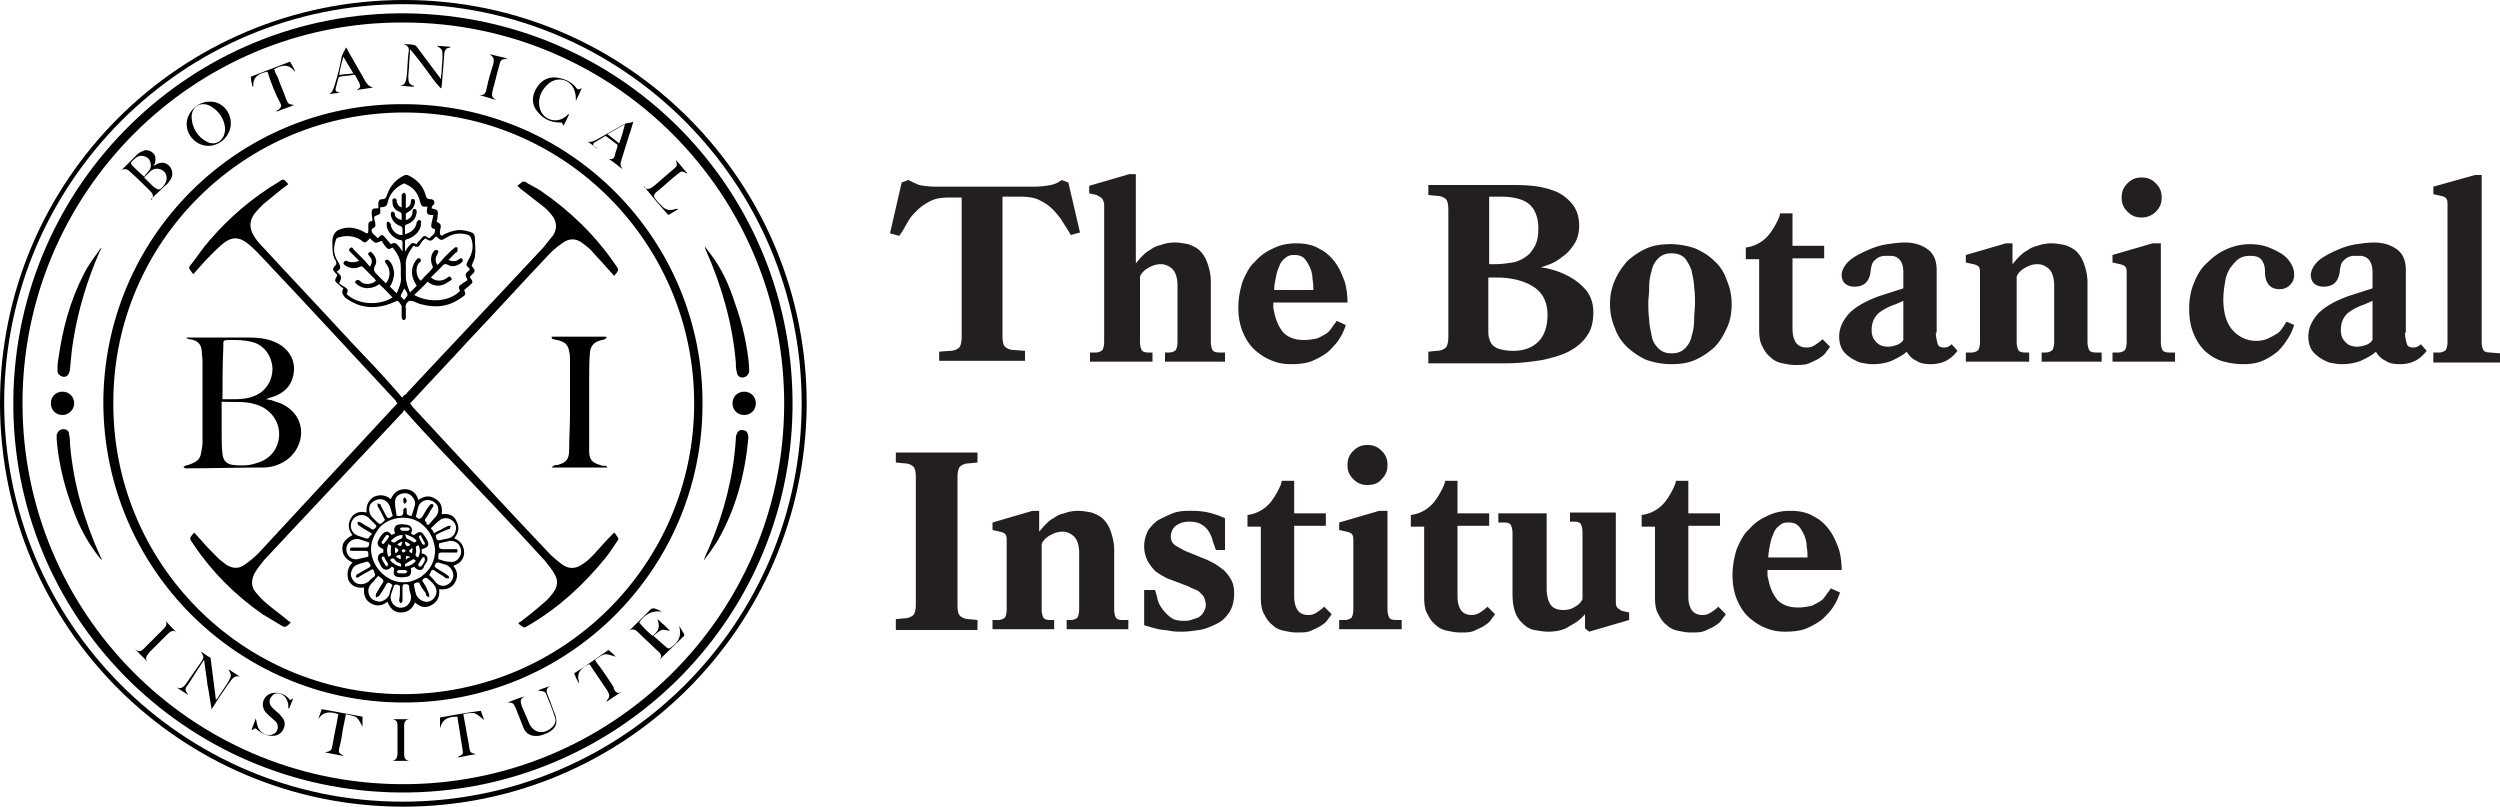 <svg xmlns="http://www.w3.org/2000/svg" viewBox="0 0 300 96.8" style="enable-background:new 0 0 300 96.8"><style>.st0{fill:#231f20}</style><g id="Text"><path d="M0 48.4C0 21.6 21.7.0 48.5.0S97 21.9 96.8 48.8c-.3 26.5-21.8 48-48.4 48C21.6 96.8.0 75.1.0 48.4zM48.4.5C22 .5.7 21.8.5 48.1.4 74.6 21.8 96.2 48.3 96.2s47.9-21.4 47.9-47.8S74.8.5 48.4.5z"/><path d="M48 95.1C22.1 94.9 1.3 73.8 1.6 47.9 1.9 22.1 23 1.3 48.9 1.6 75 2 95.5 23.2 95.1 49.2 94.7 74.8 73.7 95.3 48 95.1zm0-1c25.3.2 45.9-20.1 46.1-45.3.2-25.4-20.3-46.1-45.7-46.1C23.2 2.6 2.7 23.1 2.7 48.4c0 25.1 20.2 45.5 45.3 45.7z"/><path d="M12.4 48.4c0-19.9 16.1-36 36-35.9 20 0 36.1 16.3 35.9 36.2-.1 19.8-16.3 35.8-36.2 35.6-19.7-.2-35.6-16.1-35.7-35.9zm70.9.0c0-19.2-15.5-34.8-34.6-34.9-19.3-.1-35 15.4-35.1 34.6-.2 19.4 15.4 35.1 34.7 35.2 19.3.0 35-15.6 35-34.9zM12.2 67.2c-.3-.3-.5-.6-.8-1-1.3-1.8-2.2-3.7-2.9-5.8-.9-2.5-1.5-5.1-1.7-7.7v-.5c.1-.4.4-.7.8-.7s.7.2.7.7c.1.4.1.7.1 1.1.4 4.7 1.7 9.2 3.7 13.6.1.1.1.2.1.3.0-.1.0.0.0.0zM84.6 29.6c.2.3.4.5.6.8 1.4 1.8 2.3 3.8 3 6 .9 2.5 1.5 5.1 1.7 7.7v.5c-.1.4-.4.7-.8.7s-.6-.2-.7-.7c-.1-.4-.1-.7-.1-1.1-.4-4.7-1.7-9.2-3.6-13.5-.1-.2-.1-.3-.1-.4-.1.0.0.0.0.0zM84.5 67.1c.2-.5.4-1 .6-1.4 1.8-4.2 2.9-8.5 3.2-13 0-.2.0-.4.1-.6.1-.3.3-.5.6-.5s.6.1.7.4c.1.2.1.4.1.6-.4 4.3-1.5 8.5-3.7 12.3-.5.8-1 1.5-1.6 2.3.1.0.1.0.0-.1zM12.2 29.7c-.1.2-.1.3-.2.4-1.5 3.4-2.6 7-3.2 10.7-.2 1.2-.3 2.4-.4 3.5-.1.7-.4 1-.9.9-.3-.1-.6-.3-.6-.7.0-.5.0-.9.1-1.4.5-3.6 1.4-7 3.1-10.3.5-1 1.2-1.9 1.9-2.9l.2-.2c-.1.0-.1.0.0.0z"/><path d="M18.4 19.9c.2-.1.3-.1.4-.2.6-.3 1.1-.2 1.5.2s.5 1.1.2 1.6c-.2.3-.4.6-.7.8-.6.6-1.2 1.1-1.7 1.6l.1.1v-.1c.3-.4.1-.7-.2-1-.8-.8-1.6-1.6-2.4-2.3-.3-.3-.6-.4-1-.2l.7-.7 1.2-1.2c.2-.2.5-.3.7-.4.4-.2.9.0 1.2.3s.3.7.2 1.2c-.1.1-.1.2-.2.3zm-1.1 1.4.1.1.9.9c.7.6.9.6 1.4-.1.4-.5.4-1.2.0-1.6-.4-.4-1.1-.5-1.6-.1l-.8.8zm0-.1c.2-.3.5-.6.7-.9.2-.4.1-.9-.2-1.3-.4-.3-.9-.4-1.3-.2-.3.2-.5.4-.7.6-.1.1-.1.2.0.4.4.4.9.9 1.5 1.4zm10.4-6.4c0 1.4-1.2 2.7-2.7 2.7-1.4.0-2.6-1.2-2.6-2.6s1.3-2.7 2.7-2.7c1.4-.1 2.6 1.1 2.6 2.6zm-.7.5c-.1-1-.7-2-1.8-2.6-1.2-.6-2.3.2-2.2 1.5.1 1.2.7 2.2 1.8 2.8 1.1.6 2.3-.2 2.2-1.7zm21.4-10c.4.0.9.0 1.3.1.1.0.2.1.3.2l2.7 3.6c.1.1.1.2.2.3.0-.4.1-.7.1-1 0-.6.1-1.1.1-1.7.0-.8.0-.9-.7-1.3.5.0 1.1.1 1.6.1.0.0.0.1.1.1-.7.0-.8.5-.8 1-.1 1.3-.2 2.5-.3 3.7.0.1.0.1-.1.2-.7-.7-1.2-1.5-1.8-2.3-.6-.8-1.2-1.6-1.9-2.4.0.7-.1 1.3-.1 1.8s-.1 1-.1 1.5.0 1 .7 1.1c0 0 0 .1-.1.1-.5.0-1.1-.1-1.6-.1.7-.1.7-.6.8-1.1.1-.9.1-1.8.2-2.7.1-.5.2-1-.6-1.2zM81.5 75.1c.2.3.4.7.6 1v.2c-1 1-2 1.9-3 2.9.5-.5.1-.9-.3-1.2-.7-.7-1.4-1.3-2.1-2-.3-.3-.7-.7-1.2-.3l1.4-1.4 1.2-1.2c.1-.1.3-.1.4-.1.3.1.6.2.9.4-1.2-.2-2.1.4-2.7 1.3.5.6 1 1.1 1.6 1.6.8-.6.9-1.1.6-2 .3.2.5.5.8.7l.7.7c-.3.0-.7-.2-1-.1-.3.1-.6.4-1 .7.6.5 1.1 1 1.6 1.4.2.2.4.1.5.0 1-.7 1.3-1.4 1-2.6-.1.1.0.1.0.0zM22.6 83.4c-.5-.3-.9-.6-1.4-.9.7.3 1-.3 1.3-.7.5-.7 1-1.5 1.6-2.3.4-.6.4-.7.0-1.3.4.2.7.5 1.1.7.1.0.1.2.1.3.2 1.6.4 3.1.6 4.7v.1l.2-.2c.4-.7.9-1.3 1.3-2s.4-.8.0-1.5c.5.3.9.6 1.4.9-.6-.2-.9.2-1.2.6-.7 1-1.4 2-2 3-.1.1-.1.2-.2.3-.2-1-.3-2-.5-2.9-.1-1-.3-2-.4-3l-.1.1c-.6.9-1.2 1.9-1.8 2.8-.5.6-.4.7.0 1.3zM30.2 87.5c.2-.4.3-.8.5-1.3.1.4.1.6.2.9.2.7.9 1.2 1.6 1.1.4-.1.7-.3.8-.7.1-.3.0-.7-.2-.9-.3-.3-.7-.6-1.1-1-.7-.7-.6-1.8.3-2.3.4-.2.9-.2 1.3-.1.5.1.9.4 1.2.8.1.0.2-.1.4-.2-.2.4-.3.8-.5 1.2h-.1v-.4c-.1-.8-.6-1.4-1.3-1.4-.4.0-.6.2-.8.5-.2.3-.2.7.0 1s.5.5.7.7.4.3.5.5c.5.5.6 1 .3 1.6-.2.5-.7.8-1.3.8-.7.0-1.3-.3-1.8-.7-.2-.2-.3-.3-.6.0l-.1-.1zM64.5 82.9c.1.0.2-.1.2-.1.4-.2.9-.3 1.3-.5-.6.4-.4.8-.2 1.3.3.7.5 1.4.8 2.1.4 1.1.1 1.8-1 2.3-.3.1-.7.3-1 .3-.8.1-1.5-.2-1.8-1s-.6-1.5-.9-2.3c-.3-.6-.3-.7-1-.7.6-.2 1.2-.5 1.9-.7h.1c-.6.3-.4.7-.3 1.1l.9 2.1c.5 1.1 1.6 1.4 2.6.6.4-.3.7-.8.5-1.3-.3-1-.7-1.9-1.1-2.9-.2-.3-.6-.3-1-.3zM89.3 49.8c-.8.0-1.4-.6-1.4-1.4s.6-1.4 1.4-1.4c.8.0 1.4.6 1.4 1.4s-.6 1.4-1.4 1.4zm-81.8.0c-.8.0-1.4-.6-1.4-1.4S6.7 47 7.5 47s1.4.6 1.4 1.4-.7 1.4-1.4 1.4zM52.8 86.1c1.6-.3 3.3-.6 4.9-.8.1.3.3.8.4 1.1-.4-.3-.7-.6-1.1-.8-.4-.1-.9.0-1.4.1.1.6.2 1.1.3 1.6.1.8.3 1.5.4 2.3.1.7.1.7.8.9-.7.1-1.5.3-2.2.4l.1-.1c.6-.3.6-.3.5-.9-.2-1.3-.4-2.5-.6-3.8V86c-1 0-1.8.2-2.1 1.4v-1.3zm-11.9-75c-.5.1-.9.1-1.4.2.5-.3.5-.7.7-1.2.3-1 .6-2.1.8-3.3.1-.4.4-.7.5-1.1.1.1.2.2.2.3.7 1.2 1.3 2.3 2 3.5.2.4.5.9 1.1 1-.6.1-1.3.2-2 .3.5-.3.5-.4.3-.9-.2-.3-.3-.6-.5-.9-.1.0-.2-.1-.3.0-.5.1-1 .1-1.5.2-.1.0-.2.1-.2.2-.1.4-.2.7-.3 1.1-.1.4.0.5.4.6h.2zm1.5-2.3c-.4-.7-.8-1.3-1.2-2-.2.7-.4 1.5-.5 2.2.5-.1 1.1-.1 1.7-.2zM38.2 86.3c.1-.4.3-.8.4-1.2 1.7.3 3.3.6 4.9.9v1.2c-.2-.4-.4-.8-.7-1.1-.3-.2-.9-.3-1.3-.4-.1.7-.3 1.4-.4 2.1-.1.7-.2 1.3-.4 2-.1.5.0.6.4.8.0.0.1.0.1.1-.7-.1-1.5-.3-2.2-.4.7-.2.8-.2.9-.9.2-1.2.5-2.5.7-3.7-.9-.3-1.8-.4-2.4.6.1.1.0.0.0.0zM68.3 13.7c-.2.4-.4.9-.7 1.4.0-.1-.1-.2-.1-.2.0-.2-.1-.2-.3-.2-1.1.0-2-.4-2.7-1.3-.7-.8-.7-1.8-.2-2.7s1.3-1.5 2.4-1.4c1 .1 1.9.5 2.5 1.3.2.3.4.0.6.0-.2.5-.4.9-.7 1.5.0-.4.0-.7-.1-1-.3-1.4-1.8-2-3-1.2-.9.7-1.4 1.6-1.3 2.7.1.8.5 1.4 1.2 1.7.8.3 1.5.1 2.1-.4l.1-.1s0-.1.1-.1h.1zM32.1 8.6c-1 .2-1.8.6-1.7 1.8h-.1c-.1-.4-.2-.8-.2-1.2 1.6-.6 3.1-1.2 4.7-1.8.2.3.4.7.6 1.1v.1c-.8-1-1.6-.8-2.5-.3.1.3.2.6.4.9.3.9.7 1.7 1 2.6.3.7.3.7 1 .8-.7.3-1.4.5-2.1.8v-.1c.1-.1.2-.1.3-.2.2-.2.3-.4.2-.6-.7-1.3-1.2-2.6-1.6-3.9zm39.5 9.2c-.4-.3-.7-.6-1.1-.8.5.1.8-.1 1.2-.3 1.1-.6 2.1-1.2 3.2-1.8.4-.2.7-.1 1.1-.3-.2.6-.3 1.1-.5 1.6-.3 1-.6 1.9-.9 2.9-.2.6-.2.7.1 1.2-.5-.4-1-.8-1.6-1.2.2.0.4.0.5-.1s.2-.3.2-.5l.3-.9c0-.1.0-.3-.1-.3l-1.2-.9c-.1-.1-.2-.1-.3.0-.3.2-.7.4-1 .6-.4.2-.4.4-.1.7.2.0.3.0.2.1.1-.1.0-.1.0.0zm3.4-2.9-2.1 1.2c.5.4.9.7 1.4 1.1.3-.8.5-1.5.7-2.3zM74.6 83l-1.8 1.2v-.1c.4-.5.4-.6.1-1.2-.7-1-1.4-2.1-2.1-3.1l-.1-.1c-.9.4-1.6 1-1.2 2.2h-.1c-.2-.4-.4-.8-.5-1.1 1.4-.9 2.7-1.8 4.1-2.8.3.2.6.5.9.8-.4-.1-.9-.3-1.3-.3-.4.1-.8.4-1.2.7.2.3.3.5.5.7.6.8 1.1 1.6 1.7 2.5.1.5.4 1 1 .6zM77.2 22.4c.5.5.9.2 1.3-.1.7-.6 1.5-1.3 2.2-1.9.6-.5.6-.5.4-1.2.5.5.9 1.1 1.4 1.6h-.1c-.6-.3-.6-.3-1.1.1-.9.7-1.7 1.5-2.6 2.2-.2.2-.3.4-.1.7.3.4.6.7.9 1 .4.4.9.5 1.5.3.1.0.2-.1.4.0-.4.2-.8.5-1.2.7-1-1.1-2-2.3-2.9-3.4h-.1zm-19.7-11c.7.1.8-.3.9-.8.2-1 .5-2 .8-2.9.1-.7.1-.7-.4-1.2.7.2 1.3.3 2 .5v.1c-.7-.1-.8.3-.9.8-.3 1-.5 2-.8 3-.1.7-.1.7.4 1.1-.6-.2-1.3-.4-2-.6zm-39.8 68-1.5-1.5c.6.5.9.1 1.2-.2l2.2-2.2c.3-.3.5-.6.3-1 .4.5.9 1 1.3 1.4-.4-.4-.8-.1-1.1.2L18 78.2c-.3.4-.7.7-.3 1.2zM47.1 91.3c.5-.1.6-.5.6-.9v-3.1c0-.5.0-.9-.6-1h2c-.7.1-.6.7-.6 1.1v2.9c0 .5.0.9.6 1h-2zM34.6 22.1c-.3.2-.5.4-.8.6-.7.6-1.5 1.2-2.2 1.8-.4.4-.8.8-1.1 1.2-.5.7-.6 1.5-.2 2.3.3.6.7 1.1 1.2 1.6 3.5 3.8 7.1 7.6 10.6 11.4 2 2.1 4 4.2 5.9 6.4.1.1.1.2.3.3.1-.2.2-.3.3-.3 5.5-5.9 11.1-11.8 16.6-17.7l1.2-1.5c.5-.8.4-1.7-.2-2.4-.3-.4-.7-.8-1.1-1.1l-2.7-2.1-.3-.3c.2-.2.4-.3.6-.5h.3c.6.4 1.3.7 1.9 1.1 3.5 2.4 6.5 5.3 8.9 8.8.5.7.5.7-.1 1.4-.3-.3-.6-.7-.9-1-.6-.7-1.3-1.4-1.9-2.1-.3-.3-.7-.6-1.1-.9-.7-.5-1.5-.5-2.2.0-.6.4-1.1.8-1.6 1.3-3.3 3.5-6.5 7-9.8 10.5-2.2 2.4-4.5 4.8-6.7 7.2l-.3.3c.1.1.2.2.2.3 5.5 5.9 11 11.9 16.6 17.8.4.4.9.8 1.4 1.2.8.6 1.7.6 2.5.0.5-.3.9-.7 1.3-1.1.8-.9 1.6-1.8 2.5-2.7.2.2.3.4.5.7.0.1.0.2-.1.3-.5.7-.9 1.4-1.4 2-2.6 3.2-5.6 6-9.2 8.1-.6.4-.6.4-1.2-.1l-.1-.1c.1-.1.2-.2.3-.2.9-.7 1.9-1.5 2.8-2.3.4-.3.8-.8 1.1-1.2.5-.7.6-1.4.2-2.1-.3-.6-.8-1.2-1.2-1.7-4.1-4.5-8.3-8.9-12.5-13.3-1.4-1.5-2.9-3.1-4.4-4.8-.1.1-.1.2-.2.3-5.5 5.9-11.1 11.8-16.6 17.7-.4.5-.8 1-1.1 1.5-.5.9-.5 1.8.2 2.5.4.5.8.9 1.3 1.3.8.7 1.7 1.3 2.5 2 .1.1.2.1.3.2-.2.2-.4.4-.6.5H34c-.8-.5-1.7-1-2.5-1.5-3.3-2.3-6.1-5.1-8.3-8.4-.5-.7-.5-.7.1-1.4.3.3.6.7.9 1 .6.7 1.3 1.4 1.9 2 .3.3.7.6 1.1.9.7.4 1.4.5 2.1.0.6-.4 1.2-.9 1.7-1.4 4.2-4.5 8.4-9.1 12.6-13.6 1.3-1.4 2.6-2.8 3.8-4.1l.3-.3c-.1-.1-.2-.2-.2-.3-5.5-5.9-11-11.9-16.6-17.8-.4-.4-.8-.8-1.2-1.1-1-.8-1.9-.8-2.9.0-.5.4-1 .9-1.5 1.4-.7.7-1.4 1.5-2.1 2.3-.2-.2-.3-.4-.5-.7.0-.1.0-.2.1-.3.8-1 1.5-2.1 2.3-3 2.4-2.8 5.2-5.2 8.4-7.1.5-.4.6-.3 1.1.3z"/><path d="M22 56c.1.0.2-.1.2-.1.4-.1.7-.2 1.1-.4.4-.2.7-.5.8-1s.2-1 .2-1.4v-9.8c0-.4-.1-.9-.1-1.3-.1-.8-.6-1.2-1.5-1.3-.1.0-.2-.1-.3-.1v-.1h7.4c1.1.0 2.1.1 3.1.5 1.9.8 2.8 2.5 2.2 4.4-.3 1-1 1.6-1.8 2-.4.2-.9.3-1.4.5.2.0.4.1.6.1.5.2 1 .3 1.4.5 3.1 1.6 2.7 5.1.5 6.7-.9.6-1.8.9-2.8.9-3.1.0-6.2.1-9.4.1L22 56c0 .1.0.0.0.0zm4.6-7.8V52c0 .8.0 1.7.1 2.5s.5 1.2 1.3 1.3c.9.1 1.8.1 2.7-.2 1.2-.3 2.2-1.1 2.6-2.3.7-2.1-.5-4.2-2.7-4.8-1.3-.4-2.6-.2-4-.3zm.1-.3c1.2.0 2.5.1 3.6-.3 1.5-.5 2.4-1.8 2.4-3.4-.1-1.6-1.1-2.9-2.6-3.2-.8-.2-1.6-.2-2.4-.2-1 0-.9.0-.9.9-.1 2-.1 4.1-.1 6.1-.1.0.0.0.0.1zM51.8 25c.8.2.8.2.7 1.1.0.2-.1.3-.1.5.5.3.6.3.4 1.1.0.2-.1.4.2.6.6-.4 1.3-.6 2-.7.6.0 1.1.1 1.6.3.3.1.4.4.4.8.0.7.1 1.3.0 2 0 .4-.3.8-.4 1.2.5.6.5.6-.2 1.3v.1c.4.5.4.6-.1 1-.2.2-.4.3-.6.5.2.5.2.6-.3.9-1.5 1.1-3.1 1.3-4.9.8-.4-.1-.7-.3-1.1-.4h-.3c-.3.2-.5.5-.4.9v1c0 .2.0.4-.3.4-.1.0-.2-.2-.2-.4v-1.2c0-.2-.4-.7-.5-.7s-.2.1-.3.1c-1.5.7-3.1.9-4.6.3-.5-.2-1-.5-1.4-.8-.4-.5-.4-.7-.2-1.1-.2-.1-.4-.3-.5-.4-.6-.5-.6-.5-.2-1.2l-.3-.3c-.3-.3-.3-.5.0-.8.2-.2.2-.3.1-.6-.3-.4-.4-.9-.4-1.5s-.1-1.2.2-1.7c.1-.2.3-.4.5-.5 1.1-.5 2.2-.3 3.2.3.1.1.3.1.3.1.1-.1.1-.2.1-.4v-.4c0-.5.0-.6.5-.7.0-.3-.1-.6-.1-.9.0-.5.1-.6.6-.6h.2v-.5c0-.4.1-.6.5-.6.3.0.4-.1.5-.4.4-1.2 1.1-2 2.2-2.5h.3c1.1.5 1.9 1.3 2.2 2.5.1.3.2.4.5.4.4.0.6.2.5.6-.3.2-.3.4-.3.5zm4.6 7.3-.1-.1c-.4-.4-.4-.4-.1-1 .5-.8.7-1.7.3-2.7-.1-.1-.2-.3-.3-.3-.9-.3-1.8-.2-2.6.3-.6.3-.6.5-1.2-.1h-.1c-.6.6-.6.6-1.3.2-.1.1-.1.2-.2.2-.1.1-.2.2-.3.4-.3.5-.4.5-.9.3-.5.7-1 1.5-.9 2.4v1.2c0 .7.2 1.3.5 2l.8-.8c0-.1-.1-.1-.1-.2-.6-.9-.6-1.9-.1-2.7.1-.1.2-.3.3-.4h.3c.1.1.1.2.1.3s-.1.2-.2.2c-.5.6-.4 1.7.2 2.2.4-.5.9-.9 1.3-1.4.1-.1.2-.2.1-.4-.3-.6-.2-1.4.2-1.8.1-.1.2-.1.3-.1.1.0.2.1.2.2s-.1.2-.1.3c-.3.4-.3.9.0 1.3.4-.4.7-.8 1.1-1.2.3-.3.6-.6 1-.9.1-.1.2.0.3.0v.4c0 .1-.1.2-.2.2l-.9.9c.5.2.9.2 1.3-.1.1-.1.3-.2.4.0s0 .3-.1.4c-.5.4-1.1.6-1.6.3-.4-.2-.6-.1-.8.2l-.6.6-.7.7c.6.5 1.4.5 2 0 .1-.1.3-.2.4.0.2.2.1.3-.1.4-.3.2-.6.4-.9.5-.7.2-1.3.0-1.8-.4-.5.6-1.1 1.1-1.6 1.6 1.8 1 4.3.8 5.5-.5-.2-.4-.2-.6.2-.8.2-.2.5-.3.7-.5-.1-.3-.3-.5-.2-.7.0-.2.3-.3.5-.6zm-13.3-1L42 30.2c-.1-.1-.2-.3.0-.4.2-.2.3-.1.4.1l1.2 1.2c.3.3.5.6.8.9.3-.5.3-.9-.1-1.3-.1-.1-.2-.3.0-.4.2-.2.3.0.4.1.4.4.6 1 .3 1.5s0 .8.3 1.1l.7.7.3.3c.6-.7.6-1.7.0-2.4-.1-.2-.2-.3.0-.4.2-.1.3.0.4.1.4.4.5.8.6 1.4.0.6-.2 1.2-.5 1.7l.8.8c.3-.7.6-1.3.5-2.1v-1c0-1-.4-1.7-1-2.4-.5.3-.6.2-.9-.2-.2-.2-.3-.5-.4-.6-.3.1-.6.3-.8.2-.2-.1-.4-.3-.6-.5.0.0-.1.0-.1.1-.5.5-.5.5-1 .1-.8-.5-1.7-.6-2.7-.3-.1.0-.3.2-.3.3-.3.9-.3 1.7.2 2.5.3.5.6.9-.1 1.3.2.2.5.4.5.6.1.2-.1.5-.2.8.1.1.4.3.6.4.5.3.5.4.3.9 1.4 1.3 3.9 1.4 5.5.4-.5-.5-1-1.1-1.6-1.6-.1.1-.2.1-.3.2-.8.4-1.7.4-2.4-.2-.1-.1-.3-.2-.1-.4.2-.2.3-.1.5.0l.2.2c.5.3 1.3.2 1.7-.2.0-.1-.1-.1-.1-.2l-1.4-1.4c-.1-.1-.2-.2-.4-.1-.6.3-1.2.2-1.7-.1-.2-.1-.4-.3-.2-.5s.3-.1.5.0c.4.1.8.1 1.3-.1zm5.1-4.9v-.5c0-.2.0-.4-.3-.5-.5-.2-.8-.6-.8-1.1.0-.2-.1-.4.2-.5.3.0.3.2.3.4.1.4.3.6.6.7v-1.5c0-.1.2-.2.3-.3.1.1.2.2.2.3V25c.4-.2.6-.4.6-.8.0-.2.1-.4.3-.3.2.0.2.2.2.4-.1.6-.4.9-.9 1.2-.1.0-.2.1-.2.2v.7c.5-.1.8-.5.8-1 0-.2.1-.4.3-.3.2.0.2.2.2.4-.1.7-.4 1.1-1.1 1.4-.1.0-.3.1-.3.2v1c.8-.2 1.3-.7 1.4-1.4.0-.1.2-.3.3-.3.2.0.3.2.2.4v.3c-.2.8-.8 1.3-1.6 1.6-.1.0-.3.1-.3.2v1.3c.2-.3.3-.5.5-.7.3-.4.4-.4.9-.2.1-.2.2-.3.4-.5.5-.6.5-.6 1.1-.2.7-.6.7-.6.7-1.1-.5-.1-.5-.3-.4-.8.1-.3.1-.5.2-.9-1 .1-.8-.5-.7-1h-.1c-.6.0-.6.0-.8-.6-.2-1-.8-1.7-1.7-2.1-.1-.1-.3-.1-.4.0-.8.4-1.4 1-1.7 1.9-.2.8-.2.8-1 .9.0.2.1.6.0.7-.1.2-.4.2-.7.4.0.2.0.4.1.6.1.6.1.6-.4.9-.1.6.5.7.7 1.1l.1-.1c.4-.4.5-.4.9.1.2.2.4.5.6.7.4-.2.6-.2.9.2.2.2.3.4.5.7v-1c0-.2.0-.4-.3-.4-.4-.1-.8-.3-1.1-.7-.3-.3-.5-.7-.5-1.1.0-.2.0-.4.2-.4.1.0.2.2.3.3v.1c.1.7.8 1.3 1.4 1.2v-.7c0-.2-.1-.3-.3-.4-.6-.2-1-.7-1.1-1.3.0-.2.0-.4.2-.4s.3.2.3.4.3.5.8.6zm.3 9.6c.2-.3.4-.5.4-.6.0-.3-.2-.5-.4-.8-.1.3-.3.6-.4.8v.2l.4.4zM42.3 67.5c-.6-.3-1.1-.7-1.2-1.4-.1-.9.2-1.3 1.2-1.9-.5-.6-.6-1.3-.2-2s1.1-.9 1.9-.7c-.1-.8.2-1.5.9-1.9.7-.3 1.4-.2 2 .3.3-.7.8-1.2 1.7-1.2.8.0 1.4.5 1.6 1.3.7-.5 1.4-.6 2.1-.1.7.4.8 1.1.7 1.8.8-.1 1.5.1 1.8.9.4.7.2 1.4-.3 2 .8.3 1.2.9 1.2 1.8-.1.8-.5 1.2-1.3 1.5.5.6.6 1.3.2 2s-1.1.9-1.9.8c.1.9-.2 1.6-1.1 2-.7.3-1.2.1-1.8-.4-.3.7-.8 1.2-1.7 1.2-.8.0-1.3-.5-1.6-1.3-.6.5-1.3.6-2 .2-.7-.4-.9-1.1-.8-1.9-.8.1-1.5-.1-1.9-.9-.2-.8-.1-1.5.5-2.1zm6.9 2.3c.6-.2 1.2-.4 1.7-.9.5-.4.9-1 1.1-1.6s.3-1.3.1-2c-.2-1-.8-1.9-1.6-2.5-.8-.6-1.9-.8-2.9-.6-1 .2-1.9.7-2.4 1.6-.6.9-.8 1.8-.6 2.8.2 1 .8 1.9 1.6 2.5.9.7 1.9.9 3 .7zm.2-7.9c.1-.4.3-.9.4-1.3.1-.6-.4-1.3-1-1.4-.7-.1-1.4.3-1.4 1 0 .6.1 1.1.2 1.7.7.1.8-.1.8-.6v-.2c.1-.1.2-.1.2-.2.1.1.2.1.2.2v.4c0 .3.2.3.4.4h.2zm.9 8H50c-.3.1-.4.2-.3.5s.1.6.2.8c.1.5.6.9 1.1 1s1-.2 1.2-.6c.3-.5.2-1-.1-1.4-.2-.3-.5-.5-.7-.7s-.3-.2-.5-.1-.3.3-.1.5c.3.4.5.9.7 1.4v.4c-.1-.1-.2-.1-.3-.2-.1-.1-.1-.2-.1-.3-.3-.4-.6-.8-.8-1.3zm-4.1-7.5c-.3-.6-.6-1.2-.9-1.7v-.3c.1.0.2.1.3.1.1.0.1.1.1.2.2.4.5.9.7 1.3.1.2.3.2.4.1s.4-.1.3-.3c-.1-.3-.2-.7-.3-1-.2-.5-.6-.9-1.2-.9-.4.0-1 .3-1.2.7-.2.5-.1 1.1.3 1.5l.6.6c.2.2.3.2.5.1l.4-.4zm-1.5 5.9c-.6.3-1.1.6-1.6.9-.1.1-.3.2-.4.0.0-.1.1-.3.2-.3.5-.3.9-.5 1.4-.8.2-.1.2-.3.1-.4-.1-.1-.1-.3-.4-.3-.3.1-.7.2-1 .3-.6.2-.8.6-.9 1.2.0.4.3.9.7 1.1.5.2 1 .1 1.4-.2.2-.2.4-.4.7-.6.2-.2.1-.4.0-.5.0-.3-.1-.3-.2-.4zm-.1-4.3c-.5-.3-1.1-.6-1.6-1-.1-.1-.1-.2-.1-.3l.1-.1c.1.0.2.1.3.1.4.3.9.5 1.3.8.2.1.3.0.4-.1s.3-.3.0-.5l-.7-.7c-.4-.4-.9-.5-1.4-.3s-.8.7-.8 1.2.3 1 .9 1.2l.9.3c.3.1.4-.1.5-.3.2-.1.2-.2.2-.3zm7.7.2v.2c.1.4.2.5.6.4.3-.1.6-.1.9-.2.5-.1.8-.5.9-1s-.1-.9-.5-1.2c-.4-.3-1-.3-1.4.0s-.7.6-1.1 1c.2.2.3.4.4.6.1-.1.2-.1.3-.2.5-.2.9-.5 1.4-.7h.3c0 .1-.1.2-.1.3.0.1-.1.1-.2.1-.5.2-1 .4-1.5.7zm-8 .9c-.2-.1-.4-.1-.6-.2-.2-.1-.4-.1-.6-.2-.5-.1-1 .1-1.3.5s-.3.9-.1 1.3c.2.4.7.7 1.2.6.4-.1.9-.2 1.3-.3v-.2c0-.4.0-.5-.4-.5h-1.5c-.2.0-.4.0-.3-.2.0-.2.2-.2.4-.2h1.5c.3.0.4-.2.4-.4v-.2zm8.3 2c.4.1.8.3 1.2.3.5.1 1 0 1.3-.5.3-.4.3-.9.1-1.3-.2-.5-.7-.7-1.2-.7-.5.1-.9.2-1.3.3-.1.5.0.7.5.7h1.3c.2.0.4-.1.4.2s-.2.2-.4.2H53c-.3.0-.4.1-.4.4v.4zm-7.1 2.1-.1-.1c-.3.3-.5.6-.8.9-.4.4-.5.9-.3 1.4s.6.7 1.2.8c.5.0 1-.4 1.2-.8.1-.4.2-.8.4-1.2-.5-.4-.6-.4-.9.2-.2.4-.5.8-.7 1.1-.1.1-.2.1-.4.2v-.4c.3-.5.5-.9.8-1.3.2-.3.1-.4-.1-.6-.2-.1-.2-.2-.3-.2zm5.9-6.2c.3-.3.5-.6.8-.9.4-.4.5-.9.3-1.4-.2-.4-.7-.7-1.2-.7s-1 .4-1.1.8l-.3 1.2c.4.4.6.3.9-.2.2-.4.4-.7.7-1.1.1-.1.2-.3.4-.2.2.1.1.3.0.4-.3.4-.5.9-.8 1.3-.2.2-.1.4.1.5-.1.2.0.2.2.3zM48 70.3s-.1.0-.2-.1c-.3-.1-.5-.1-.6.3l-.3.9c-.1.5.1 1 .5 1.3s1 .3 1.4.0.6-.8.5-1.3c-.1-.3-.2-.6-.2-1 0-.3-.3-.3-.5-.3s-.3.1-.3.4v1.6c0 .1-.1.2-.2.3-.1-.1-.2-.2-.2-.4.1-.4.1-1 .1-1.7zm3.5-1.3c.3.3.6.6.8.9.4.4.9.5 1.3.3.5-.2.8-.7.8-1.2s-.4-1-.8-1.2c-.3-.1-.7-.2-1-.3-.1.0-.2.0-.3.1-.2.3-.2.4.1.6.1.1.2.1.3.2.4.2.7.4 1.1.7.1.1.1.2.1.3h-.3c-.1.0-.1.0-.2-.1-.4-.3-.8-.5-1.2-.8-.3-.2-.4-.1-.5.1-.1.2-.1.3-.2.4zM72.9 56.1h-6.7l.2-.2c.2-.1.3-.1.5-.1 1.1-.3 1.4-.7 1.4-1.9.0-1.4.1-2.9.1-4.3v-6.4c0-.3.0-.7-.1-1-.1-.7-.4-1.1-1.1-1.3-.2-.1-.5-.1-.8-.2-.1.0-.2-.1-.2-.2v-.1h6.5l.1.1-.2.2c-.2.1-.5.1-.7.2-.7.2-1 .7-1.1 1.3-.1 1.1-.1 2.3-.1 3.4v8.5c0 1 .3 1.4 1.3 1.7.2.1.4.1.6.1.2.0.2.1.3.2.0-.1.0.0.0.0z"/><path d="M49.7 68c-.1.1-.3.1-.4.2.1.5.0.9-.4 1s-.9.1-1.3.0-.4-.5-.3-1c-.1-.1-.2-.2-.3-.2-.4.5-1 .5-1.3-.1-.1-.1-.1-.3-.2-.4-.3-.5-.2-1.1.5-1.2v-.4c-.2-.1-.4-.2-.5-.3s-.2-.3-.2-.4c.1-.5.4-1 .8-1.3.3-.2.6-.1.9.3.1-.1.3-.1.4-.2.0-.1-.1-.3-.1-.4.0-.2.1-.4.2-.5.2-.3 1.4-.2 1.7.0.3.3.3.6.1.9.1.1.3.2.4.2.6-.5.9-.5 1.3.2.1.1.1.2.2.3.4.7.2 1-.6 1.2v.5c.7.1.9.7.5 1.2-.1.1-.1.2-.2.3-.1.6-.7.7-1.2.1zm.5-1.1c.2-.5.3-1 0-1.5-.1.1-.2.1-.3.2.0.3.1.6.0.8s0 .4.3.5zm-.6.2c-.4.2-.7.4-1 .6v.3c.6-.1 1-.3 1.3-.7-.1-.1-.2-.2-.3-.2zm-2.7-2.2c.2.2.4.3.6.1.1-.1.3-.2.5-.3.3-.1.3-.2.3-.5-.6.0-1 .3-1.4.7zm-.3 1.9c.3-.1.4-.2.3-.5v-.5c.1-.3.0-.4-.3-.5-.2.5-.2 1 0 1.5zm2-2.7c.1.2.1.4.2.5.3.2.6.3.9.5.1.0.2-.1.3-.2-.3-.4-.8-.6-1.4-.8zm-1.8 3.1c.3.4.8.7 1.3.8.1-.3.0-.4-.3-.5-.2.0-.3-.2-.4-.3-.2-.3-.4-.2-.6.0zm1.7-3.5h.4c.1.0.2-.1.3-.2l-.2-.2h-.8c-.1.0-.2.1-.2.2.1.1.2.2.3.2h.2zm2.4 3.1c-.1.1-.2.1-.2.1-.2.3-.3.5-.5.8.0.1.0.2.1.3.1.0.2.0.3-.1.2-.2.3-.5.4-.7.0-.1-.1-.3-.1-.4zm-2.6 1.6h-.4c-.1.0-.2.1-.3.2l.2.2h.8c.1.0.2-.1.3-.2-.1-.1-.2-.2-.3-.2h-.3zm-1.7-.7c-.2-.3-.4-.6-.5-.9h-.2c-.1.0-.1.2-.1.2.1.3.3.6.5.9l.2.1c0-.2.0-.3.1-.3zm.1-3.3c-.1-.1-.1-.2-.2-.2s-.2.0-.2.1c-.2.2-.3.5-.5.7v.2l.2.1c.3-.3.5-.6.7-.9zm3.7-.2c0 .1-.2.2-.1.3.1.3.3.6.4.8l.2.1s.1-.1.1-.2c-.2-.3-.3-.6-.5-.9.1.0.0.0-.1-.1zm-1 2.2c.1-.2.1-.4.1-.6h-.1c-.1.1-.3.2-.3.4.0.0.2.1.3.2zm-2-.1s.1.0.1.1c.1-.1.3-.2.3-.4.0-.1-.2-.2-.3-.3.0.0-.1.0-.1.1v.5zm1.8.6v-.1c-.2.0-.3-.1-.4-.1s-.1.3-.1.4c0 0 .1.0.1.1.0-.2.2-.3.4-.3zm-1.6-.2s0 .1-.1.1c.2.1.3.2.5.3.0.0.1.0.1-.1s0-.4-.1-.4c0 0-.2.0-.4.1zm1.1-1.7s-.1.0-.1.1.1.4.2.4c.1.1.3.0.4-.1v-.1c-.2-.1-.3-.2-.5-.3zm-1 .3v.1c.1.0.3.2.4.1.1-.1.1-.3.2-.4.0.0-.1.0-.1-.1-.2.1-.4.2-.5.3zm1 .8c-.1-.1-.2-.2-.3-.2-.1.0-.1.1-.2.2.1.1.1.2.2.2s.2-.1.3-.2zM48.8 60v.2c-.1.1-.2.2-.2.3-.1-.1-.2-.2-.2-.3v-.3c0-.1.1-.2.2-.2.1.1.1.2.2.3.0-.1.0.0.0.0z"/><g><path class="st0" d="M112.7 43.4v-1.2l1.3-.1c.5.0.9-.2 1.1-.4.2-.2.3-.7.3-1.3V23.7H114c-.9.0-1.7.1-2.3.4-.6.3-1.2.7-1.6 1.1-.5.5-.9.9-1.2 1.5-.3.5-.6 1.1-1 1.6l-1.1-.3 1.4-6.1.8-.3c.4.2.8.4 1.3.6.5.1 1.2.2 2.1.2H124c.9.0 1.6-.1 2.1-.2s.9-.3 1.3-.6l.8.3 1.4 6-1.1.3c-.3-.5-.6-1-1-1.6-.3-.5-.7-1-1.2-1.5s-1-.8-1.6-1.1-1.4-.4-2.3-.4h-2.1v16.7c0 .7.1 1.1.3 1.3.2.2.6.4 1.1.4l1.3.1v1.2h-10.3zm18.1.0v-1.1h.7c.4.0.7-.2.8-.3.1-.2.2-.5.2-1V24.6c0-.3-.1-.5-.2-.7s-.4-.3-.7-.5l-.9-.2v-.9l4.8-1.4h.8v10.7c.2-.2.4-.5.7-.8.3-.3.6-.6 1-.8.4-.3.8-.5 1.3-.6.5-.2 1.1-.3 1.7-.3.5.0 1 .1 1.6.2.5.2 1 .4 1.4.8.4.4.7.9.9 1.5.2.6.4 1.3.4 2.2V41c0 .5.1.8.2 1s.4.3.8.3h.7v1.1h-7.2v-1.1h.5c.4.0.7-.2.8-.3.1-.2.2-.5.2-1v-6.7c0-.9-.2-1.6-.6-2s-.9-.6-1.4-.6c-.6.0-1.1.2-1.6.5s-.8.7-.9 1V41c0 .5.1.8.2 1s.4.3.8.3h.5v1.1h-7.5zm22-7.2v.6c0 .1.0.3.1.6.2 1.1.6 1.9 1.1 2.5.6.6 1.4.9 2.5.9.6.0 1.1-.1 1.6-.2.4-.2.8-.4 1.1-.6.3-.2.5-.5.7-.8s.4-.5.5-.7l1.1.5c-.2.6-.4 1.1-.8 1.7-.3.5-.8 1-1.3 1.5-.5.4-1.2.8-1.9 1.1-.7.3-1.6.4-2.6.4-.7.0-1.5-.1-2.2-.4-.8-.3-1.4-.7-2-1.2s-1.1-1.2-1.5-2.1-.6-1.9-.6-3.1c0-1.1.2-2.1.5-3.1.4-.9.8-1.8 1.5-2.4.6-.7 1.3-1.2 2.2-1.6.8-.4 1.7-.6 2.7-.6 1.2.0 2.1.2 2.9.7.8.4 1.4 1 1.9 1.7s.8 1.5 1.1 2.3c.2.8.3 1.6.3 2.4h-8.9zm4.8-1.4c0-.4.0-.8-.1-1.3.0-.5-.1-.9-.3-1.4-.2-.4-.4-.8-.7-1.1-.3-.3-.7-.4-1.2-.4s-.8.1-1.1.4c-.3.2-.6.6-.7 1-.2.4-.3.8-.4 1.3s-.2 1-.2 1.5h4.7zM171.4 43.4v-1.2l1-.1c.5.0.9-.2 1.1-.4.2-.2.3-.7.3-1.3V25.2c0-.7-.1-1.1-.3-1.3-.2-.2-.6-.4-1.1-.4l-1-.1v-1.2h9.9c.8.0 1.6.0 2.6.1.9.1 1.8.3 2.6.6s1.5.8 2.1 1.5.9 1.6.9 2.7c0 .8-.2 1.6-.6 2.2-.4.6-.8 1.1-1.4 1.5-.5.4-1 .7-1.5.9s-.9.3-1.1.4c.3.0.8.1 1.5.3.7.2 1.4.5 2.1.9s1.3.9 1.9 1.6c.5.7.8 1.5.8 2.6.0 1-.2 2-.7 2.7-.5.8-1.2 1.4-2.1 1.9s-2 .8-3.3 1.1c-1.3.2-2.8.4-4.4.4h-9.3zm7.2-11.7h.8c.8.0 1.4-.1 2.1-.2.6-.1 1.2-.4 1.6-.7.5-.3.8-.8 1.1-1.3.3-.6.4-1.3.4-2.1.0-1.3-.4-2.3-1.1-2.9-.7-.6-1.9-.9-3.4-.9h-1.4v8.1zm0 7.9c0 .4.0.7.1 1s.2.6.4.8c.2.2.5.4.9.5s.9.2 1.6.2c1.3.0 2.3-.4 3-1.1s1.1-1.8 1.1-3.2c0-1.6-.6-2.7-1.7-3.4-1.1-.7-2.6-1.1-4.5-1.1h-.9v6.3zm16.7 2.1c-.7-.7-1.2-1.4-1.5-2.3-.4-.9-.6-1.9-.6-2.9.0-1.1.2-2 .6-2.9s.9-1.6 1.5-2.3c.7-.6 1.4-1.1 2.3-1.5s1.9-.5 2.9-.5 2 .2 2.9.5c.9.4 1.7.9 2.3 1.5.7.6 1.2 1.4 1.5 2.3.4.9.6 1.9.6 2.9.0 1.1-.2 2.1-.6 2.9-.4.9-.9 1.7-1.5 2.3-.7.6-1.4 1.1-2.3 1.5s-1.9.5-2.9.5-2-.2-2.9-.5c-.9-.4-1.6-.9-2.3-1.5zm3.7.1c.4.4.9.6 1.6.6s1.2-.2 1.6-.6.7-.9.8-1.5c.2-.6.3-1.3.3-2s.1-1.3.1-1.9.0-1.2-.1-1.9c0-.7-.2-1.4-.3-2-.2-.6-.5-1.1-.8-1.5-.4-.4-.9-.6-1.6-.6s-1.2.2-1.6.6c-.4.4-.7.9-.8 1.5-.2.6-.3 1.3-.3 2s-.1 1.3-.1 1.9.0 1.2.1 1.9c0 .7.2 1.4.3 2 .1.6.4 1.1.8 1.5zM215.1 39.4c0 .7.1 1.2.4 1.7.3.4.7.6 1.3.6.4.0.7-.1 1-.3.3-.2.6-.4.9-.7l.9.9c-.1.2-.3.4-.5.7-.2.3-.5.5-.8.7s-.8.4-1.2.6c-.5.2-1 .2-1.7.2-.5.0-1-.1-1.5-.2s-1-.3-1.4-.7c-.4-.3-.7-.7-1-1.3-.3-.5-.4-1.2-.4-2v-8.5h-1.6v-1.4a4.283 4.283.0 002.9-1.7c.3-.4.6-.9.8-1.3.2-.4.4-.8.4-1.1h1.5v3.9h3.8V31h-3.8v8.4zm17.2.5c0 .5.1.9.2 1.3s.4.5.8.5c.3.0.6-.1.9-.4l.7.8c-.3.4-.7.8-1.2 1.1-.5.3-1.2.5-2 .5-.7.0-1.3-.1-1.7-.4-.5-.2-.9-.6-1.2-1.1-.4.4-1 .7-1.6 1s-1.5.5-2.5.5c-.5.0-1-.1-1.5-.2-.5-.2-.9-.4-1.3-.7-.4-.3-.7-.6-.9-1-.2-.4-.3-.9-.3-1.4.0-1 .4-1.9 1.2-2.8.8-.8 2-1.5 3.7-2.1l2.8-.9v-2c0-.7-.2-1.2-.5-1.5s-.7-.4-1-.4h-.7c-.3.0-.6.1-.8.2-.2.1-.4.3-.6.5-.2.3-.2.5-.3.9-.1 1.4-.7 2.1-2 2.1-.4.0-.7-.1-1-.3-.3-.2-.5-.6-.5-1.1s.3-1.1.8-1.6 1.4-1 2.6-1.5c.7-.3 1.4-.5 2.1-.6s1.4-.2 2.1-.2c1.1.0 2 .3 2.7.8s1.1 1.3 1.1 2.5v7.5zm-4.8-3.4c-.9.3-1.6.7-2.1 1.1-.5.5-.8 1.1-.8 2 0 .7.2 1.1.6 1.5s.9.5 1.4.5c.3.0.7-.1 1-.2s.6-.3.8-.6v-4.7l-.9.4zM235.9 43.4v-1.1h.7c.4.0.7-.2.8-.3.1-.2.2-.5.2-1v-8.2c0-.3.0-.5-.1-.7-.1-.2-.3-.3-.7-.4l-.9-.2v-.9l4.8-1.4h.8v2.5c.2-.2.4-.5.7-.8.3-.3.6-.6 1-.8.4-.3.8-.5 1.3-.6.5-.2 1.1-.3 1.7-.3.5.0 1 .1 1.6.2.5.2 1 .4 1.4.8.4.4.7.9.9 1.5.2.6.4 1.3.4 2.2V41c0 .5.1.8.2 1s.4.3.8.3h.7v1.1H245v-1.1h.5c.4.0.7-.2.8-.3.1-.2.2-.5.2-1v-6.7c0-.9-.2-1.6-.6-2s-.9-.6-1.4-.6c-.6.0-1.1.2-1.6.5s-.8.7-.9 1V41c0 .5.1.8.2 1s.4.3.8.3h.5v1.1h-7.6zm17.6.0v-1.1h.7c.4.0.7-.2.8-.3.1-.2.2-.5.2-1v-8.2c0-.3.0-.5-.1-.7-.1-.2-.3-.3-.7-.4l-.9-.2v-.9l4.8-1.4h1V41c0 .5.1.8.2 1 .1.2.4.3.8.3h.7v1.1h-7.5zm3.5-17.3c-.7.0-1.2-.2-1.7-.7s-.7-1-.7-1.7.2-1.2.7-1.7 1-.7 1.7-.7 1.2.2 1.7.7.7 1 .7 1.7-.2 1.2-.7 1.7-1.1.7-1.7.7zM275.3 39c-.2.6-.4 1.1-.8 1.7-.3.5-.7 1-1.2 1.5-.5.4-1.1.8-1.8 1.1-.7.3-1.5.4-2.3.4s-1.5-.1-2.3-.3c-.8-.2-1.5-.6-2.1-1.1s-1.1-1.2-1.5-2.1-.6-1.9-.6-3.2c0-1.1.2-2.2.6-3.1.4-1 .9-1.8 1.6-2.4.7-.7 1.4-1.2 2.3-1.6.9-.4 1.8-.6 2.8-.6.7.0 1.4.1 2 .3s1.2.5 1.7.8.9.7 1.2 1.2.4.9.4 1.4-.2.9-.5 1.2c-.3.3-.7.5-1.2.5-.7.0-1.1-.2-1.4-.6-.3-.4-.4-.9-.4-1.5.0-.5-.1-1-.4-1.4-.3-.4-.8-.5-1.4-.5-.5.0-1 .1-1.4.4-.4.3-.7.7-1 1.1-.3.5-.5 1-.6 1.7-.1.6-.2 1.3-.2 2 0 1.7.4 2.9 1.1 3.7.7.8 1.7 1.3 2.8 1.3.6.0 1.1-.1 1.5-.3.4-.2.8-.4 1.1-.6s.5-.5.7-.8.3-.5.4-.6l.9.4zM288.6 39.9c0 .5.1.9.2 1.3s.4.5.8.5c.3.0.6-.1.9-.4l.7.8c-.3.4-.7.8-1.2 1.1-.5.3-1.2.5-2 .5-.7.0-1.3-.1-1.7-.4-.5-.2-.9-.6-1.2-1.1-.4.4-1 .7-1.6 1s-1.5.5-2.5.5c-.5.0-1-.1-1.5-.2-.5-.2-.9-.4-1.3-.7-.4-.3-.7-.6-.9-1s-.3-.9-.3-1.4c0-1 .4-1.9 1.2-2.8.8-.8 2-1.5 3.7-2.1l2.8-.9v-2c0-.7-.2-1.2-.5-1.5s-.7-.4-1-.4h-.7c-.3.0-.6.1-.8.2-.2.1-.4.3-.6.5-.2.3-.2.5-.3.9-.1 1.4-.7 2.1-2 2.1-.4.0-.7-.1-1-.3-.3-.2-.5-.6-.5-1.1s.3-1.1.8-1.6 1.4-1 2.6-1.5c.7-.3 1.4-.5 2.1-.6.7-.1 1.4-.2 2.1-.2 1.1.0 2 .3 2.7.8s1.1 1.3 1.1 2.5v7.5zm-4.8-3.4c-.9.3-1.6.7-2.1 1.1-.5.5-.8 1.1-.8 2 0 .7.2 1.1.6 1.5s.9.5 1.4.5c.3.0.7-.1 1-.2s.6-.3.8-.6v-4.7l-.9.4zM292 43.4v-1.1h.7c.4.0.7-.2.8-.3.1-.2.2-.5.2-1V24.6c0-.3.0-.5-.1-.7s-.3-.3-.7-.4l-.9-.2v-.9l5-1.4h.8v20c0 .5.1.8.2 1 .1.2.4.3.8.3l1.2.1v1.1h-8zM107.5 75.5v-1.2l1-.1c.5.0.9-.2 1.1-.4.2-.2.3-.7.3-1.3V57.3c0-.7-.1-1.1-.3-1.3-.2-.2-.6-.4-1.1-.4l-1-.1v-1.2h9.8v1.2l-1 .1c-.5.0-.9.2-1.1.4-.2.2-.3.7-.3 1.3v15.3c0 .7.1 1.1.3 1.3s.6.4 1.1.4l1 .1v1.2h-9.8zm11.6.0v-1.1h.7c.4.0.7-.2.8-.3.1-.2.2-.5.2-1v-8.2c0-.3.0-.5-.1-.7s-.3-.3-.7-.4l-.9-.2v-.9l4.8-1.4h.8v2.5c.2-.2.4-.5.7-.8s.6-.6 1-.8c.4-.3.8-.5 1.3-.6.5-.2 1.1-.3 1.7-.3.5.0 1 .1 1.6.2.5.2 1 .4 1.4.8s.7.9.9 1.5c.2.6.4 1.3.4 2.2v7.1c0 .5.1.8.2 1s.4.3.8.3h.7v1.1H128v-1.1h.5c.4.0.7-.2.8-.3.1-.2.2-.5.2-1v-6.7c0-.9-.2-1.6-.6-2s-.9-.6-1.4-.6c-.6.0-1.1.2-1.6.5s-.8.7-.9 1v7.8c0 .5.1.8.2 1 .1.2.4.3.8.3h.5v1.1h-7.4zm18.2-4.7h1.3c.1.3.2.6.3 1.1.1.4.3.8.6 1.2.3.4.6.7 1 1s.9.4 1.6.4c.3.0.5.0.8-.1l.9-.3c.3-.2.5-.4.6-.6.2-.3.3-.6.3-.9.0-.3-.1-.6-.2-.9-.1-.2-.3-.4-.5-.6-.2-.2-.4-.3-.7-.4-.2-.1-.5-.2-.6-.3l-2.1-.8c-.3-.1-.6-.2-.9-.4-.4-.2-.7-.4-1.1-.7-.3-.3-.6-.7-.9-1.2-.2-.5-.4-1-.4-1.7.0-.8.2-1.4.5-2 .4-.5.8-1 1.4-1.3s1.2-.6 1.8-.8c.7-.2 1.3-.2 2-.2.9.0 1.7.1 2.4.3.7.2 1.2.4 1.6.6V66h-1.1c-.1-.4-.3-.8-.4-1.2s-.3-.8-.5-1.1c-.2-.3-.5-.6-.9-.8-.3-.2-.8-.3-1.4-.3-.7.0-1.2.2-1.6.5s-.6.8-.6 1.3.2.8.6 1.1c.4.2.7.4 1.1.6l2.2.9c.3.1.7.3 1.1.5s.8.5 1.2.8c.4.3.7.7 1 1.2s.4 1.1.4 1.7c0 .9-.2 1.7-.6 2.3s-.9 1.1-1.6 1.4c-.6.3-1.3.6-2 .7-.7.1-1.4.2-2 .2-.5.0-1 0-1.5-.1s-.9-.1-1.4-.2c-.4-.1-.8-.2-1.1-.3-.3-.1-.5-.1-.6-.2v-4.2zM155.3 71.5c0 .7.1 1.2.4 1.7.3.4.7.6 1.3.6.4.0.7-.1 1-.3s.6-.4.9-.7l.9.9c-.1.2-.3.4-.5.7s-.5.5-.8.7-.8.4-1.2.6c-.5.2-1 .2-1.7.2-.5.0-1-.1-1.5-.2s-1-.3-1.4-.7c-.4-.3-.7-.7-1-1.3-.3-.5-.4-1.2-.4-2v-8.5h-1.6v-1.4a4.283 4.283.0 002.9-1.7c.3-.4.6-.9.8-1.3.2-.4.4-.8.4-1.1h1.5v3.9h3.8v1.5h-3.8v8.4zM160.7 75.5v-1.1h.7c.4.0.7-.2.8-.3.1-.2.2-.5.2-1v-8.2c0-.3.0-.5-.1-.7s-.3-.3-.7-.4l-.9-.2v-.9l4.8-1.4h1v11.8c0 .5.1.8.2 1s.4.3.8.3h.7v1.1h-7.5zm3.4-17.3c-.7.0-1.2-.2-1.7-.7s-.7-1-.7-1.7.2-1.2.7-1.7 1-.7 1.7-.7 1.2.2 1.7.7.7 1 .7 1.7-.2 1.2-.7 1.7c-.4.5-1 .7-1.7.7zm10.8 13.3c0 .7.1 1.2.4 1.7.3.4.7.6 1.3.6.4.0.7-.1 1-.3s.6-.4.9-.7l.9.9c-.1.2-.3.4-.5.7s-.5.5-.8.7-.8.4-1.2.6c-.5.2-1 .2-1.7.2-.5.0-1-.1-1.5-.2s-1-.3-1.4-.7c-.4-.3-.7-.7-1-1.3-.3-.5-.4-1.2-.4-2v-8.5h-1.6v-1.4a4.283 4.283.0 002.9-1.7c.3-.4.6-.9.8-1.3.2-.4.4-.8.4-1.1h1.5v3.9h3.8v1.5h-3.8v8.4zM190.2 75.4v-1.7c-.4.5-1 1-1.8 1.4-.7.5-1.6.7-2.6.7-.6.0-1.1-.1-1.7-.2-.5-.1-1-.4-1.4-.8-.4-.4-.7-.8-.9-1.4-.2-.6-.3-1.3-.3-2.2V64c0-.5-.1-.8-.2-1s-.4-.3-.8-.3h-.7v-1.1h5.8v9c0 .9.2 1.6.5 2s.8.6 1.5.6c.5.0 1-.1 1.4-.4.4-.2.7-.5.9-.9v-8c0-.5-.1-.8-.2-1s-.4-.3-.8-.3h-.5v-1.1h5.5v10.6c0 .3.0.5.1.7s.3.3.6.5l.9.2v.9l-4.8 1.4-.5-.4zM202.6 71.5c0 .7.1 1.2.4 1.7.3.4.7.6 1.3.6.4.0.7-.1 1-.3s.6-.4.9-.7l.9.9c-.1.2-.3.4-.5.7s-.5.5-.8.7-.8.4-1.2.6c-.5.2-1 .2-1.7.2-.5.0-1-.1-1.5-.2s-1-.3-1.4-.7c-.4-.3-.7-.7-1-1.3-.3-.5-.4-1.2-.4-2v-8.5H197v-1.4a4.283 4.283.0 002.9-1.7c.3-.4.6-.9.8-1.3.2-.4.4-.8.4-1.1h1.5v3.9h3.8v1.5h-3.8v8.4zm9.5-3.2v.6c0 .1.0.3.1.6.2 1.1.6 1.9 1.1 2.5.6.6 1.4.9 2.5.9.6.0 1.1-.1 1.6-.2.4-.2.8-.4 1.1-.6.3-.2.5-.5.7-.8s.4-.5.5-.7l1.1.5c-.2.6-.4 1.1-.8 1.7-.3.5-.8 1-1.3 1.5-.5.4-1.2.8-1.9 1.1-.7.3-1.6.4-2.6.4-.7.0-1.5-.1-2.2-.4-.8-.3-1.4-.7-2-1.2s-1.1-1.2-1.5-2.1c-.4-.9-.6-1.9-.6-3.1.0-1.1.2-2.1.5-3.1.4-.9.8-1.8 1.5-2.4.6-.7 1.3-1.2 2.2-1.6.8-.4 1.7-.6 2.7-.6 1.2.0 2.1.2 2.9.7.8.4 1.4 1 1.9 1.7s.8 1.5 1.1 2.3c.2.8.3 1.6.3 2.4h-8.9zm4.8-1.4c0-.4.0-.8-.1-1.3.0-.5-.1-.9-.3-1.4-.2-.4-.4-.8-.7-1.1-.3-.3-.7-.4-1.2-.4s-.8.1-1.1.4c-.3.2-.6.6-.7 1-.2.4-.3.8-.4 1.3s-.2 1-.2 1.5h4.7z"/></g></g></svg>